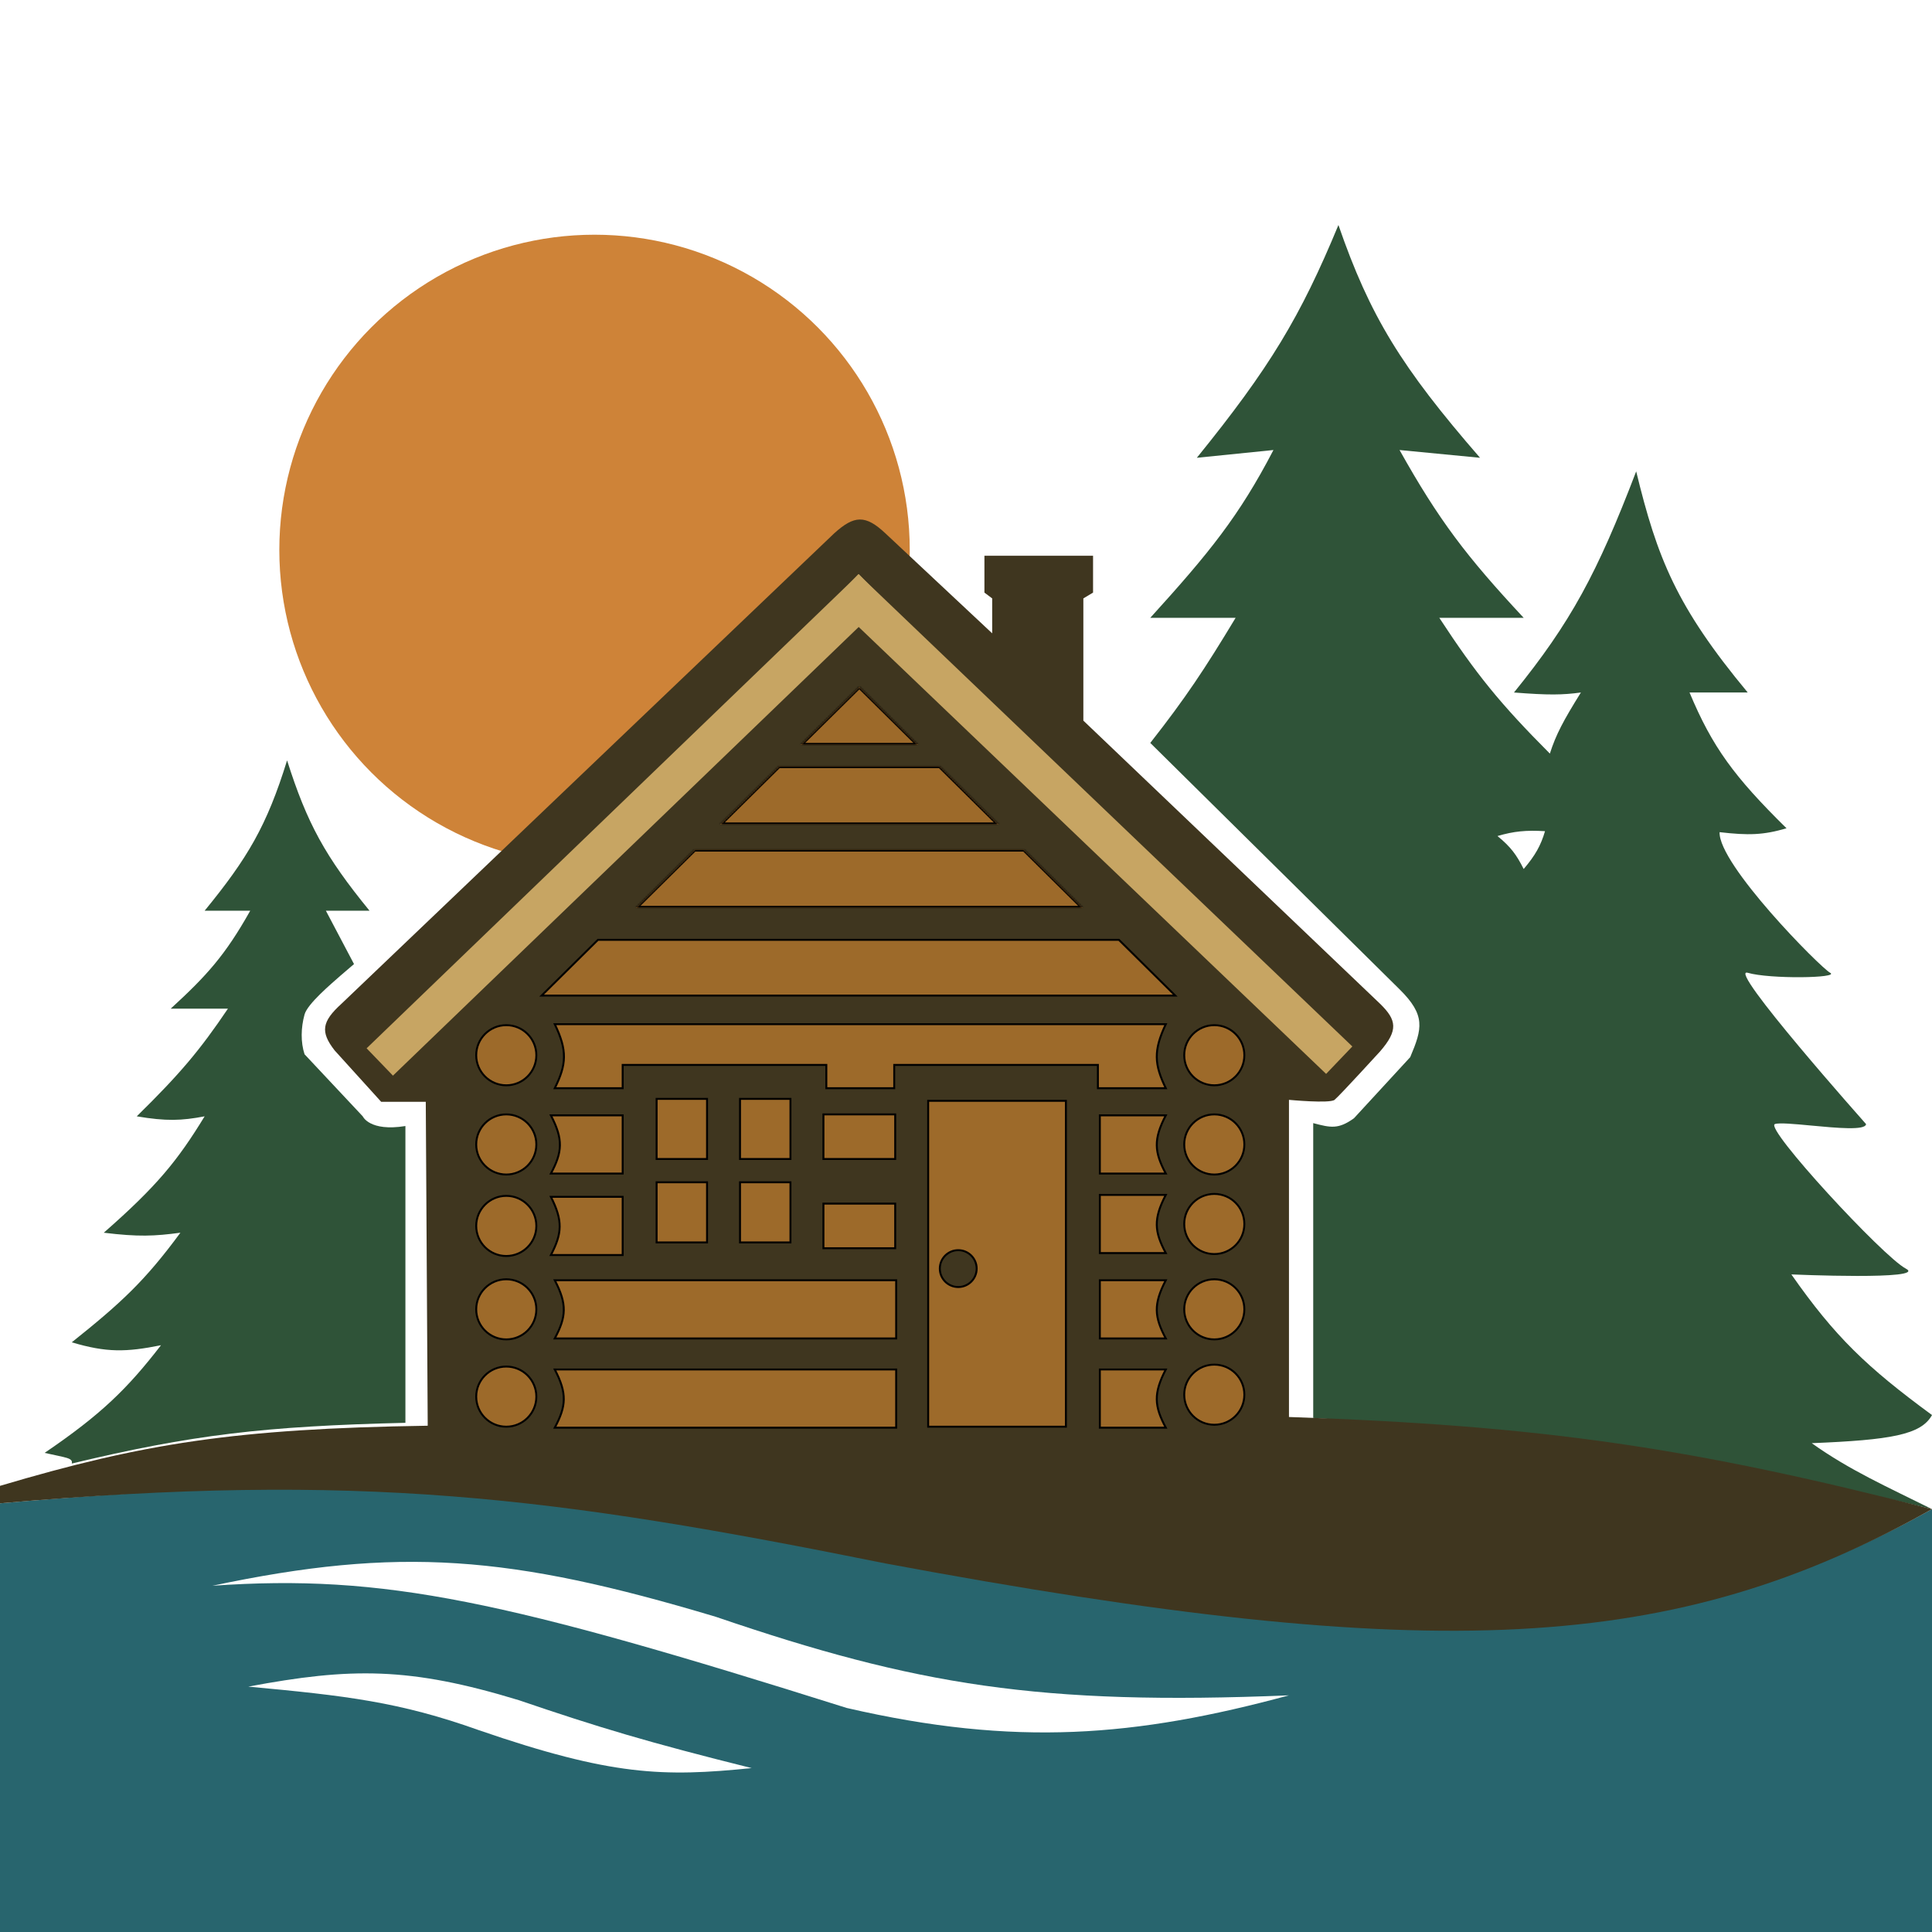 <svg width="996" height="996" viewBox="0 0 996 996" fill="none" xmlns="http://www.w3.org/2000/svg">
<rect x="0" y="0" width="996" height="996" fill="#808080" stroke="none"/>
<g id="Vector" clip-path="url(#clip0_2018_349)">
<rect width="996" height="996" fill="white"/>
<g id="Logo">
<g id="Bottom">
<path id="water" d="M996 996V778C864.278 851.357 740.29 856.204 420.5 798.5C255.489 762.88 161.156 760.974 0 775V996H996Z" fill="#28656E"/>
<path id="Wave 1" d="M267.5 876.5C211.156 859.304 180.844 859.569 128 869.5C178.127 874.16 205.903 877.311 247 892C315.37 915.529 341.954 916.122 387.5 911.5C334.156 898.215 308.591 890.511 267.5 876.5Z" fill="white"/>
<path id="Wave 2" d="M369 833.5C262.761 801.669 205.759 797.164 109.5 817.5C198.38 811.288 260.858 825.148 436.5 880.5C523.6 900.621 585.52 895.379 664.5 874C535.931 879.301 472.273 868.762 369 833.5Z" fill="white"/>
</g>
<g id="Trees">
<path id="Trees Right" fill-rule="evenodd" clip-rule="evenodd" d="M677 731C802.424 738.358 877.149 749.271 996 778C972.691 766.385 953.68 758.006 934 744C974.639 742.346 990.406 739.706 996 729.5C962.274 704.732 945.995 689.124 923.5 657C923.5 657 994.17 660.077 982.5 654C970.83 647.923 909.5 581.5 915 579.5C917.198 578.701 925.077 579.441 933.773 580.259C946.839 581.487 961.749 582.888 962 579.5C962 579.5 889.691 498.184 901 501.5C912.309 504.816 948.622 504.255 943.5 501.5C938.378 498.745 885.764 445.555 886.5 429C901.387 430.726 909.07 430.514 921 427C894.016 400.442 882.769 385.146 871 357H901C864.167 312.66 854.353 287.665 843.5 243C823.4 295.587 809.778 320.862 780.5 357C798.477 358.421 805.572 358.277 815 357C806.032 371.409 802.153 378.596 799 388.5C773.258 362.692 760.865 347.33 742 318.5H785.5C756.052 286.951 741.756 268.153 721.5 232L763 236C722.396 189.259 706.247 162.985 690 116C670.382 163.364 654.57 189.648 617 236L656.5 232C638.761 266.107 623.426 284.98 593 318.5H637C620.814 345.319 611.302 359.639 593 383L721.5 510C735.064 523.401 733.237 530.261 727 545L698 576.5C689.876 582.326 685.947 581.348 677 579V731ZM785.5 448C781.721 440.553 778.954 436.73 772 431C780.397 428.525 786.833 427.898 796.5 428.5C794.315 435.929 791.442 441.017 785.5 448Z" fill="#2F5338"/>
<path id="Trees Left" d="M37 754.5C98.732 739.673 136.508 735.216 209 733.5V580.5C190.5 583.5 187 575.5 187 575.5L157 543.5C154.982 537.291 155.102 529.86 157 523C158.543 517.421 171 507 175.5 503L182.5 497L168 469.5H190.5C167.632 441.515 158.331 424.534 148 392C137.512 425.855 127.598 442.466 105.5 469.5H129C116.111 492.456 106.594 502.953 88 520H117.5C103.02 541.446 92.841 553.566 70.5 575.5C85.755 578.081 93.589 577.763 105.5 575.5C91.51 598.377 80.939 611.442 53.5 635.5C71.412 637.69 79.6 637.284 93 635.5C74.816 660.195 62.71 671.482 37 692C54.964 697.356 65.036 697.102 83 693.5C65.633 715.982 52.094 729.213 23 749C33.956 751.51 37.695 751.515 37 754.5Z" fill="#2F5338"/>
</g>
<circle id="Sun" cx="306.5" cy="283.5" r="162.5" fill="#CE8338"/>
<path id="House Background" d="M0 766V775C185.198 758.841 284.123 771.256 456.5 806C740.71 858.942 862.887 852.626 996 778C872.955 746.518 796.457 734.955 664.5 730.5V567C664.5 567 685.5 569 688 567C690.5 565 711.5 542 711.5 542C720.907 531.121 720.069 525.873 711.5 517.5L558.5 371.5V308.5L563.5 305.5V286.5H507.5V305.5L511.5 308.5V326.5L456.5 275C446.151 265.247 440.346 265.613 430 275L176 517.5C165.97 526.639 165.02 531.887 172.5 541.5L196.5 568H219.5L220.5 735C121.12 736.502 73.561 744.165 0 766Z" fill="#3F361F"/>
<g id="House Lower Part">
<circle id="Ellipse 1" cx="261" cy="720" r="15.5" fill="#9D6A2A" stroke="black"/>
<circle id="Ellipse 2" cx="261" cy="675" r="15.5" fill="#9D6A2A" stroke="black"/>
<circle id="Ellipse 3" cx="261" cy="632" r="15.5" fill="#9D6A2A" stroke="black"/>
<circle id="Ellipse 4" cx="261" cy="590" r="15.5" fill="#9D6A2A" stroke="black"/>
<circle id="Ellipse 5" cx="261" cy="544" r="15.5" fill="#9D6A2A" stroke="black"/>
<circle id="Ellipse 6" cx="626" cy="719" r="15.5" fill="#9D6A2A" stroke="black"/>
<circle id="Ellipse 7" cx="626" cy="675" r="15.5" fill="#9D6A2A" stroke="black"/>
<circle id="Ellipse 8" cx="626" cy="631" r="15.5" fill="#9D6A2A" stroke="black"/>
<circle id="Ellipse 9" cx="626" cy="590" r="15.5" fill="#9D6A2A" stroke="black"/>
<circle id="Ellipse 10" cx="626" cy="544" r="15.5" fill="#9D6A2A" stroke="black"/>
<path id="Wood 1" d="M286 736H462V706H286C292.441 718.364 291.953 724.884 286 736Z" fill="#9D6A2A" stroke="black"/>
<path id="Wood 2" d="M286 690H462V660H286C292.441 672.364 291.953 678.884 286 690Z" fill="#9D6A2A" stroke="black"/>
<path id="Wood 3" d="M284 647H321V617H284C290.271 629.364 289.796 635.884 284 647Z" fill="#9D6A2A" stroke="black"/>
<path id="Wood 4" d="M284 605H321V575H284C290.441 587.364 289.953 593.884 284 605Z" fill="#9D6A2A" stroke="black"/>
<path id="Wood 5" d="M286 561C292.071 548.772 292.568 541.601 286 528H601C594.559 541.601 595.047 548.772 601 561H566V549H461V561H426V549H321V561H286Z" fill="#9D6A2A" stroke="black"/>
<g id="Windows">
<rect id="window 4" x="381.5" y="609.5" width="26" height="31" fill="#9D6A2A" stroke="black"/>
<rect id="window 3" x="338.5" y="609.5" width="26" height="31" fill="#9D6A2A" stroke="black"/>
<rect id="window 2" x="381.5" y="566.5" width="26" height="31" fill="#9D6A2A" stroke="black"/>
<rect id="window 1" x="338.5" y="566.5" width="26" height="31" fill="#9D6A2A" stroke="black"/>
</g>
<rect id="Wood 6" x="424.5" y="620.5" width="37" height="23" fill="#9D6A2A" stroke="black"/>
<rect id="Wood 7" x="424.5" y="574.5" width="37" height="23" fill="#9D6A2A" stroke="black"/>
<path id="Wood 8" d="M601 736H567V706H601C594.559 718.364 595.047 724.884 601 736Z" fill="#9D6A2A" stroke="black"/>
<path id="Wood 9" d="M601 690H567V660H601C594.559 672.364 595.047 678.884 601 690Z" fill="#9D6A2A" stroke="black"/>
<path id="Wood 10" d="M601 646H567V616H601C594.559 628.364 595.047 634.884 601 646Z" fill="#9D6A2A" stroke="black"/>
<path id="Wood 11" d="M601 605H567V575H601C594.559 587.364 595.047 593.884 601 605Z" fill="#9D6A2A" stroke="black"/>
<g id="Door">
<rect id="Door_2" x="478.5" y="567.5" width="71" height="168" fill="#9D6A2A" stroke="black"/>
<circle id="Handle" cx="494" cy="654" r="9.5" fill="#3F361F" stroke="black"/>
</g>
</g>
<g id="Hous Upper Part">
<path id="Intersect" d="M308.284 484.5H576.806L605.873 513.25H279.217L308.284 484.5Z" fill="#9D6A2A" stroke="black"/>
<g id="Intersect_2">
<mask id="path-36-inside-1_2018_349" fill="white">
<path fill-rule="evenodd" clip-rule="evenodd" d="M327.743 468L358.074 438H527.926L558.257 468H327.743Z"/>
</mask>
<path fill-rule="evenodd" clip-rule="evenodd" d="M327.743 468L358.074 438H527.926L558.257 468H327.743Z" fill="#9D6A2A"/>
<path d="M327.743 468L327.039 467.289L325.31 469H327.743V468ZM358.074 438V437H357.663L357.37 437.289L358.074 438ZM527.926 438L528.629 437.289L528.337 437H527.926V438ZM558.257 468V469H560.69L558.96 467.289L558.257 468ZM328.446 468.711L358.777 438.711L357.37 437.289L327.039 467.289L328.446 468.711ZM358.074 439H527.926V437H358.074V439ZM527.223 438.711L557.554 468.711L558.96 467.289L528.629 437.289L527.223 438.711ZM558.257 467H327.743V469H558.257V467Z" fill="black" mask="url(#path-36-inside-1_2018_349)"/>
</g>
<g id="Intersect_3">
<mask id="path-38-inside-2_2018_349" fill="white">
<path fill-rule="evenodd" clip-rule="evenodd" d="M371.217 425L401.548 395H484.452L514.783 425H371.217Z"/>
</mask>
<path fill-rule="evenodd" clip-rule="evenodd" d="M371.217 425L401.548 395H484.452L514.783 425H371.217Z" fill="#9D6A2A"/>
<path d="M371.217 425L370.514 424.289L368.784 426H371.217V425ZM401.548 395V394H401.137L400.845 394.289L401.548 395ZM484.452 395L485.155 394.289L484.863 394H484.452V395ZM514.783 425V426H517.216L515.486 424.289L514.783 425ZM371.92 425.711L402.251 395.711L400.845 394.289L370.514 424.289L371.92 425.711ZM401.548 396H484.452V394H401.548V396ZM483.749 395.711L514.08 425.711L515.486 424.289L485.155 394.289L483.749 395.711ZM514.783 424H371.217V426H514.783V424Z" fill="black" mask="url(#path-38-inside-2_2018_349)"/>
</g>
<g id="Intersect_4">
<mask id="path-40-inside-3_2018_349" fill="white">
<path fill-rule="evenodd" clip-rule="evenodd" d="M473.331 384H412.669L443 354L473.331 384Z"/>
</mask>
<path fill-rule="evenodd" clip-rule="evenodd" d="M473.331 384H412.669L443 354L473.331 384Z" fill="#9D6A2A"/>
<path d="M473.331 384V385H475.764L474.034 383.289L473.331 384ZM412.669 384L411.966 383.289L410.236 385H412.669V384ZM443 354L443.703 353.289L443 352.593L442.297 353.289L443 354ZM473.331 383H412.669V385H473.331V383ZM413.372 384.711L443.703 354.711L442.297 353.289L411.966 383.289L413.372 384.711ZM442.297 354.711L472.628 384.711L474.034 383.289L443.703 353.289L442.297 354.711Z" fill="black" mask="url(#path-40-inside-3_2018_349)"/>
</g>
</g>
<g id="Roof">
<path d="M189 540.429L442.737 296L456.312 310.092L202.575 554.521L189 540.429Z" fill="#C7A563"/>
<path d="M442.522 296L697.171 539.479L683.648 553.622L429 310.143L442.522 296Z" fill="#C7A563"/>
</g>
</g>
</g>
<defs>
<clipPath id="clip0_2018_349">
<rect width="996" height="996" fill="white"/>
</clipPath>
</defs>
</svg>
